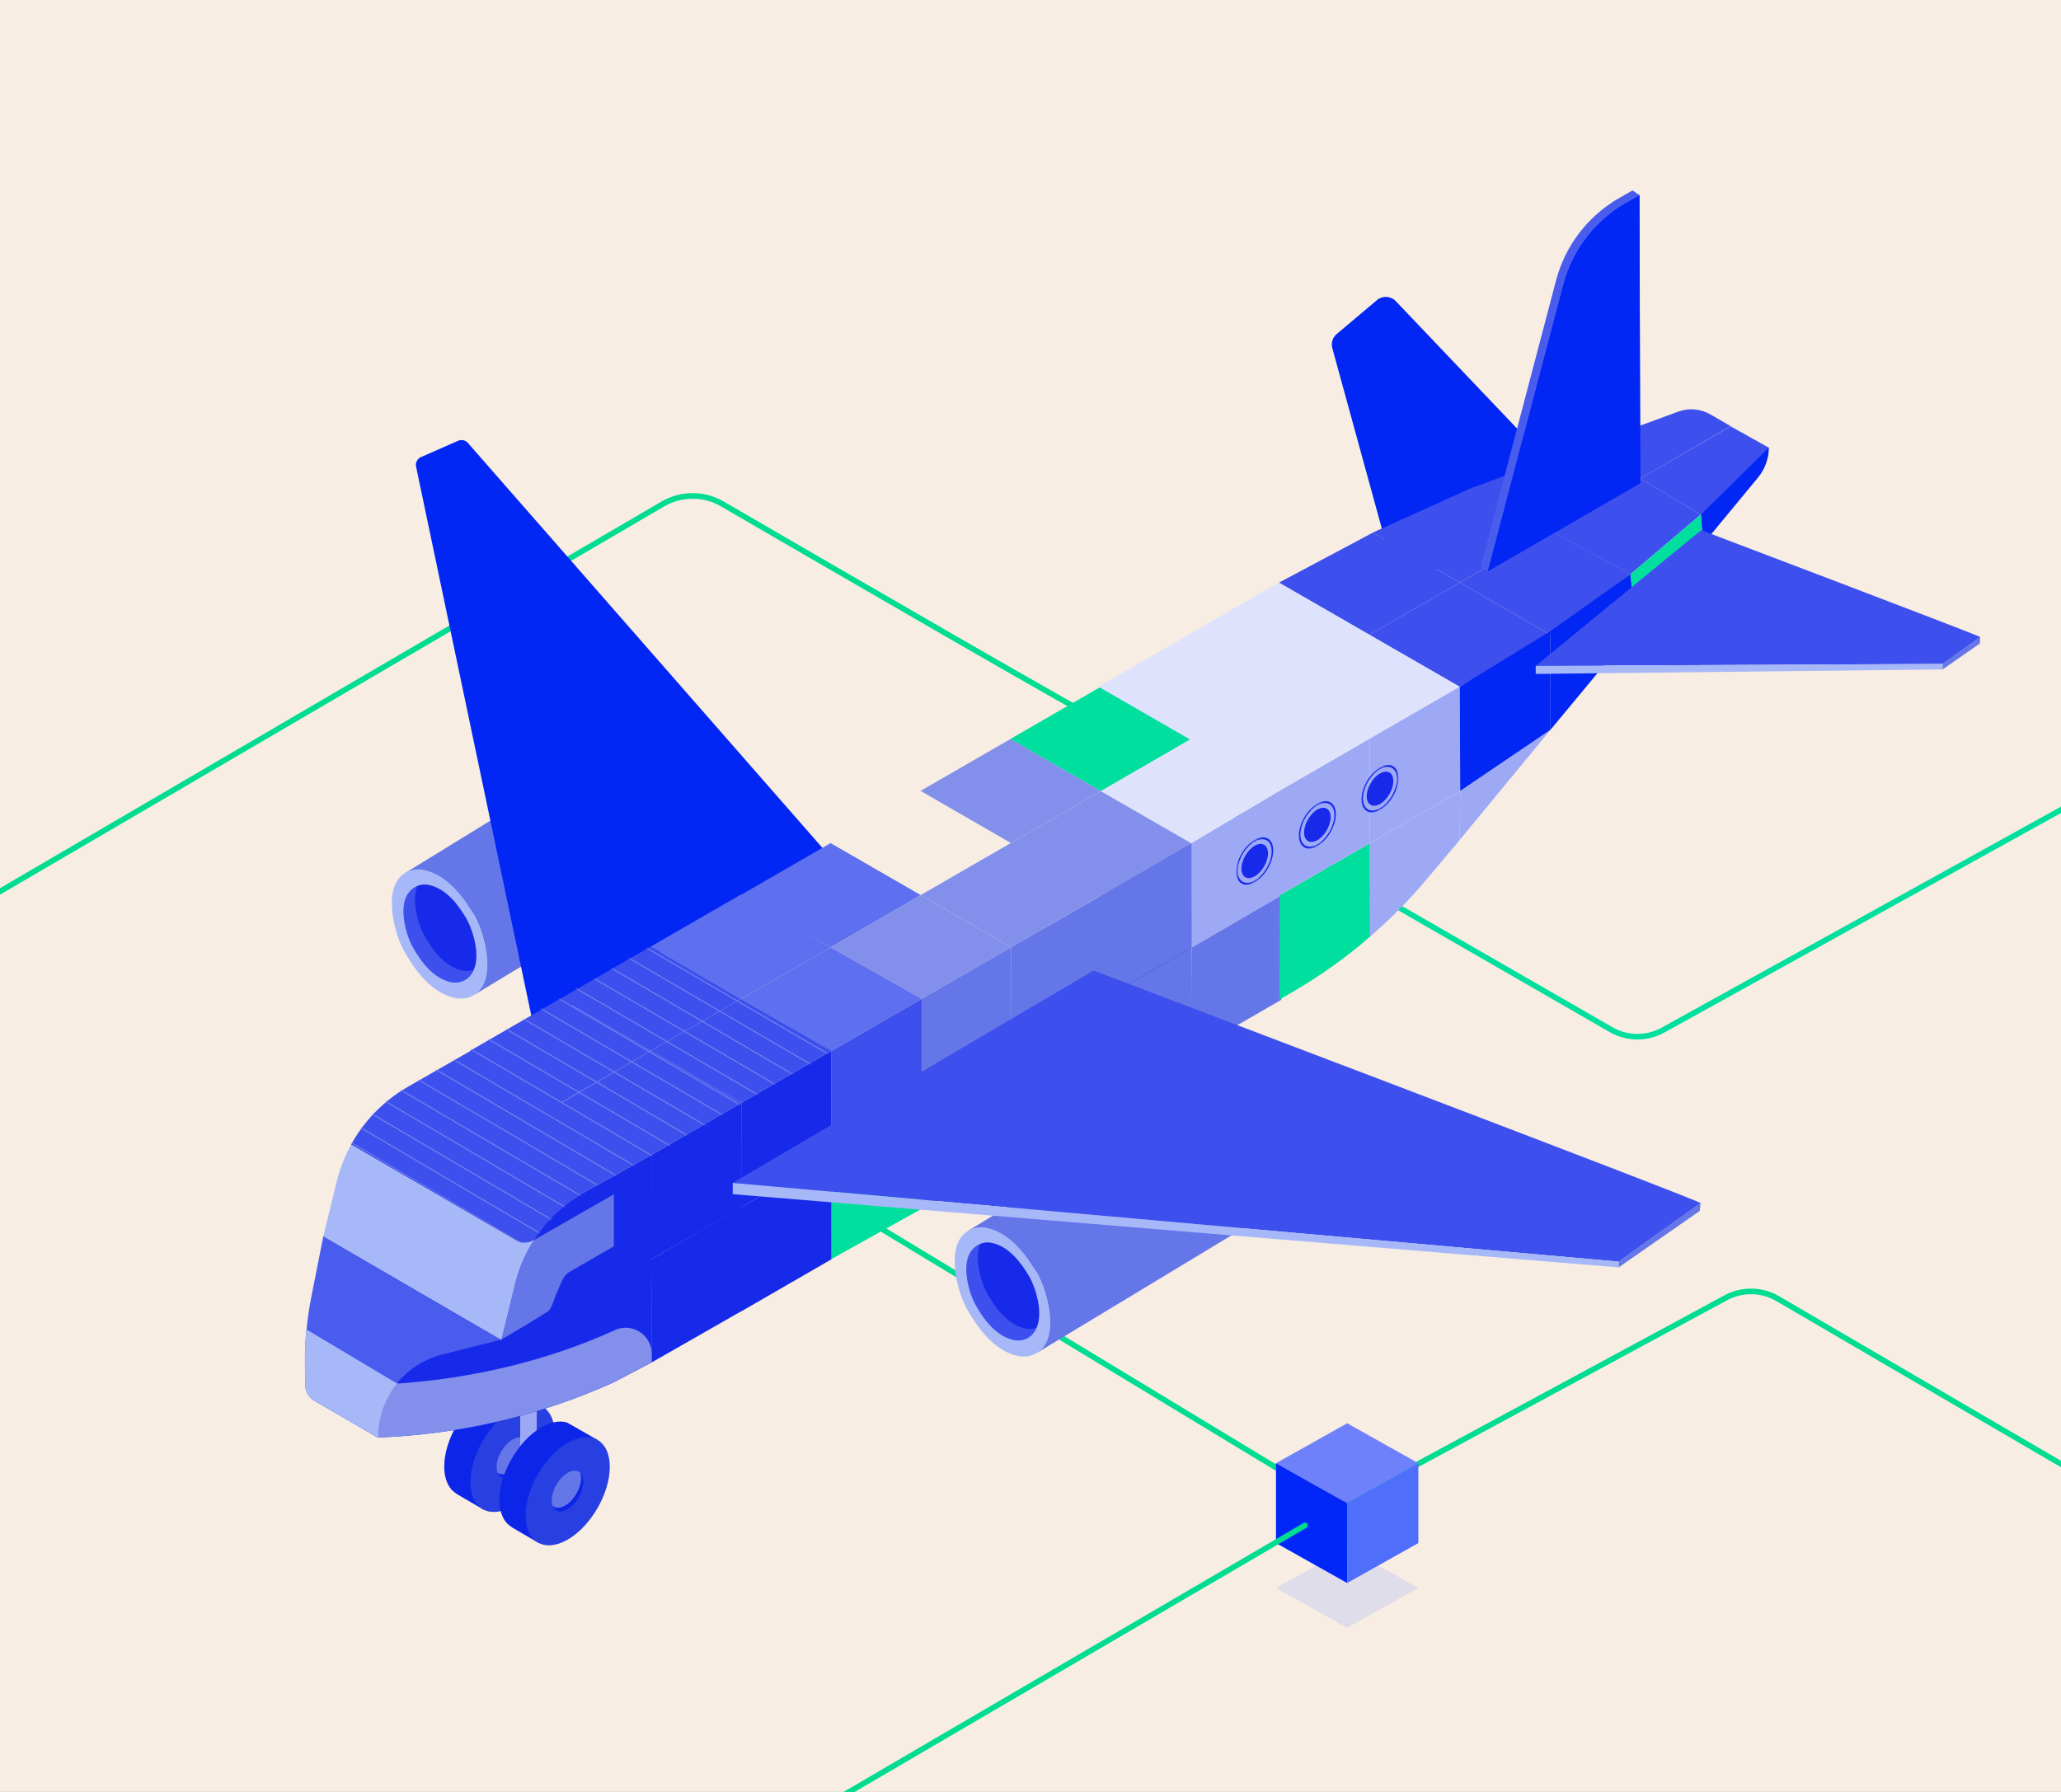 <svg xmlns="http://www.w3.org/2000/svg" width="736" height="640" viewBox="0 0 736 640" fill="none"><rect x="0" y="0" width="736" height="640" fill="#333333" stroke="none"/><g clip-path="url(#clip0_923_17290)"><rect width="736" height="640" fill="#F7EDE2"></rect><path d="M845.22 492.243L779.918 536.329C773.957 540.356 766.221 540.587 760.029 536.925L634.826 463.813C629.133 460.492 622.114 460.371 616.299 463.509L476.888 538.811" stroke="#00DC91" stroke-width="2" stroke-miterlimit="10" stroke-linecap="round"></path><path d="M395.722 258.954C392.62 258.176 291.456 199.467 257.965 179.991C251.384 176.159 243.246 176.171 236.664 180.015L-308 498.447" stroke="#00DC91" stroke-width="2" stroke-miterlimit="10" stroke-linecap="round"></path><path d="M313 437.78L483.566 541.049" stroke="#00DC91" stroke-width="2" stroke-miterlimit="10" stroke-linecap="round"></path><path d="M455.671 522.595L481.047 536.852L506.508 522.595L481.084 508.337L455.671 522.595Z" fill="#6E80FA"></path><g style="mix-blend-mode:multiply"><g style="mix-blend-mode:multiply" opacity="0.3"><path d="M455.671 567.155L481.047 581.412L506.508 567.155L481.084 552.898L455.671 567.155Z" fill="#ABB7FB"></path></g></g><path d="M455.671 522.595V551.109L481.084 565.379L481.047 536.852L455.671 522.595Z" fill="#0027F8"></path><path d="M481.048 536.852L481.084 565.379L506.509 551.109V522.595L481.048 536.852Z" fill="#4F6FFA"></path><path d="M466.024 544.808L-179.963 922.52" stroke="#00DC91" stroke-width="2" stroke-miterlimit="10" stroke-linecap="round"></path><path d="M429.358 283.686L575.351 367.758C581.081 371.055 588.112 371.104 593.878 367.904L766.39 272.409" stroke="#00DF9D" stroke-width="2" stroke-miterlimit="10" stroke-linecap="round"></path><path d="M556.021 168.045L498.493 107.609C496.705 105.687 493.724 105.505 491.717 107.196L477.35 119.3C475.903 120.516 475.282 122.451 475.757 124.275L500.257 213.518L556.021 168.057V168.045Z" fill="#0226F4"></path><path d="M193.87 502.486L187.702 513.276L179.344 527.886L172.836 539.273L163.043 533.555V533.47C160.331 531.901 158.64 528.555 158.64 523.799C158.64 514.274 165.403 502.595 173.676 497.839C177.143 495.844 180.342 495.369 182.897 496.197L193.87 502.486Z" fill="#0D25E9"></path><path d="M167.995 529.334C167.995 519.809 174.759 508.13 183.031 503.374C191.303 498.617 198.067 502.51 198.067 512.011C198.067 521.512 191.303 533.202 183.031 537.971C174.759 542.74 167.995 538.859 167.995 529.334Z" fill="#283FE1"></path><path d="M177.338 523.957C177.338 520.344 179.905 515.928 183.031 514.128C186.158 512.327 188.724 513.799 188.724 517.4C188.724 521.001 186.158 525.429 183.031 527.229C179.905 529.042 177.338 527.57 177.338 523.957Z" fill="#6576E8"></path><path d="M188.712 517.4C188.712 521.001 186.145 525.417 183.019 527.229C180.525 528.665 178.396 528.032 177.63 525.879C178.676 526.816 180.294 526.865 182.107 525.818C185.233 524.006 187.8 519.578 187.8 515.989C187.8 515.259 187.69 514.614 187.496 514.079C188.262 514.748 188.712 515.892 188.712 517.4Z" fill="#0D25E9"></path><path d="M191.679 458.339H185.755V529.821H191.679V458.339Z" fill="#9EA9F5"></path><path d="M213.565 514.395L207.397 525.186L199.04 539.796L192.532 551.182L182.739 545.465V545.38C180.026 543.81 178.335 540.465 178.335 535.709C178.335 526.183 185.099 514.505 193.371 509.748C196.838 507.753 200.037 507.279 202.592 508.106L213.565 514.395Z" fill="#0D25E9"></path><path d="M187.69 541.244C187.69 531.718 194.454 520.04 202.726 515.283C210.999 510.527 217.762 514.42 217.762 523.921C217.762 533.421 210.999 545.112 202.726 549.881C194.454 554.649 187.69 550.769 187.69 541.244Z" fill="#283FE1"></path><path d="M197.033 535.867C197.033 532.254 199.6 527.838 202.726 526.037C205.853 524.237 208.42 525.709 208.42 529.31C208.42 532.911 205.853 537.339 202.726 539.139C199.6 540.939 197.033 539.48 197.033 535.867Z" fill="#6576E8"></path><path d="M208.419 529.31C208.419 532.911 205.852 537.326 202.726 539.139C200.232 540.574 198.103 539.942 197.337 537.789C198.383 538.725 200.001 538.774 201.814 537.728C204.94 535.915 207.507 531.487 207.507 527.899C207.507 527.169 207.397 526.524 207.203 525.989C207.969 526.658 208.419 527.801 208.419 529.31Z" fill="#0D25E9"></path><path d="M458.007 430.189L457.581 430.445L370.37 483.143C377.864 477.742 374.676 462.852 370.528 454.994C365.82 446.953 346.965 438.911 345.882 439.508L432.144 386.517L432.205 386.48C433.458 385.592 435.003 384.96 436.913 384.655C446.73 385.142 453.384 393.609 458.092 401.65C462.301 409.606 465.914 424.958 458.019 430.165L458.007 430.189Z" fill="#6576E8"></path><path d="M367.828 478.119H367.816C367.475 478.375 367.098 478.594 366.697 478.788C365.139 479.518 363.376 479.616 361.721 479.202C355.164 477.572 350.602 471.064 347.585 465.273C344.982 459.434 342.841 449.118 348.4 445.395L348.863 445.116L348.911 445.091C348.911 445.091 348.924 445.091 348.936 445.079C350.529 444.191 352.439 444.069 354.215 444.495C360.261 445.967 364.531 451.551 367.658 456.904C370.772 462.791 373.448 474.081 367.828 478.131V478.119Z" fill="#3D50ED"></path><path d="M370.516 455.006C366.818 448.692 361.04 440.444 352.451 438.571C350.298 438.096 348.011 438.327 346.077 439.386C346.077 439.386 346.053 439.386 346.04 439.398L345.98 439.435L345.383 439.799C338.389 444.483 341.065 457.341 343.753 464.203C344.118 465.151 344.568 466.112 345.067 467.037C350.371 476.781 356.405 482.547 363.023 484.19C365.237 484.737 367.499 484.555 369.409 483.667C369.932 483.423 370.407 483.143 370.845 482.827L370.894 482.791C377.949 477.706 374.847 463.193 370.504 455.006H370.516ZM367.621 477.353L367.585 477.377C367.244 477.621 366.891 477.827 366.514 477.998C365.091 478.655 363.449 478.8 361.782 478.387C356.648 477.11 351.977 472.487 347.902 464.677C345.286 458.801 343.315 448.802 348.571 445.274L349.094 444.957C350.018 444.447 351.089 444.179 352.22 444.179C352.841 444.179 353.473 444.264 354.106 444.41C360.432 445.943 364.677 452.123 367.305 456.624C370.541 462.731 372.864 473.521 367.621 477.353Z" fill="#A7B8F9"></path><path d="M368.035 476.915L367.998 476.939C367.658 477.183 367.305 477.389 366.928 477.56C365.505 478.217 363.862 478.363 362.196 477.949C357.062 476.672 352.391 472.049 348.315 464.239C345.7 458.363 343.729 448.364 348.985 444.836L349.508 444.519C350.432 444.009 351.503 443.741 352.634 443.741C353.254 443.741 353.887 443.826 354.52 443.972C360.845 445.505 365.091 451.685 367.719 456.186C370.955 462.293 373.278 473.083 368.035 476.915Z" fill="#172AE9"></path><path d="M370.115 474.226C369.604 475.54 368.813 476.647 367.682 477.475C367.341 477.73 366.976 477.937 366.575 478.119C365.03 478.849 363.29 478.947 361.66 478.533C355.845 477.085 351.624 471.757 348.668 466.55C347.926 465.249 347.293 463.886 346.795 462.475C344.726 456.599 343.705 448.376 348.522 445.152L348.972 444.872L349.021 444.848C349.325 444.678 349.653 444.532 350.006 444.386C348.121 449.069 349.836 456.186 351.831 460.662C354.811 466.38 359.312 472.803 365.784 474.409C367.22 474.762 368.74 474.725 370.127 474.226H370.115Z" fill="#3D50ED"></path><path d="M257.005 302.359L256.579 302.615L169.368 355.313C176.862 349.912 173.674 335.022 169.526 327.164C164.818 319.122 145.963 311.081 144.88 311.678L231.142 258.687L231.203 258.65C232.456 257.762 234.001 257.13 235.911 256.825C245.728 257.312 252.382 265.779 257.09 273.82C261.299 281.776 264.912 297.128 257.017 302.335L257.005 302.359Z" fill="#6576E8"></path><path d="M166.826 350.289H166.814C166.473 350.545 166.096 350.764 165.695 350.958C164.138 351.688 162.374 351.786 160.719 351.372C154.162 349.742 149.6 343.234 146.583 337.443C143.98 331.604 141.839 321.288 147.398 317.565L147.861 317.286L147.909 317.261C147.909 317.261 147.922 317.261 147.934 317.249C149.527 316.361 151.437 316.239 153.213 316.665C159.259 318.137 163.529 323.721 166.656 329.073C169.77 334.961 172.446 346.25 166.826 350.301V350.289Z" fill="#3D50ED"></path><path d="M169.514 327.164C165.816 320.85 160.038 312.602 151.449 310.729C149.296 310.254 147.009 310.485 145.075 311.544C145.075 311.544 145.051 311.544 145.038 311.556L144.978 311.592L144.382 311.957C137.387 316.641 140.063 329.499 142.751 336.36C143.116 337.309 143.566 338.27 144.065 339.195C149.369 348.939 155.403 354.705 162.021 356.347C164.235 356.895 166.498 356.712 168.407 355.824C168.931 355.581 169.405 355.301 169.843 354.985L169.892 354.948C176.947 349.863 173.845 335.351 169.502 327.164H169.514ZM166.607 349.523L166.571 349.547C166.23 349.791 165.877 349.997 165.5 350.168C164.077 350.825 162.434 350.971 160.768 350.557C155.634 349.28 150.963 344.657 146.888 336.847C144.272 330.971 142.301 320.972 147.557 317.444L148.08 317.127C149.004 316.616 150.075 316.349 151.206 316.349C151.827 316.349 152.459 316.434 153.092 316.58C159.417 318.113 163.663 324.293 166.291 328.794C169.527 334.901 171.85 345.691 166.607 349.523Z" fill="#A7B8F9"></path><path d="M167.033 349.085L166.996 349.109C166.656 349.353 166.303 349.559 165.926 349.73C164.503 350.387 162.86 350.533 161.194 350.119C156.06 348.842 151.389 344.219 147.314 336.409C144.698 330.533 142.727 320.534 147.983 317.006L148.506 316.689C149.43 316.179 150.501 315.911 151.632 315.911C152.252 315.911 152.885 315.996 153.518 316.142C159.843 317.675 164.089 323.855 166.717 328.356C169.953 334.463 172.276 345.253 167.033 349.085Z" fill="#172AE9"></path><path d="M169.113 346.396C168.602 347.71 167.811 348.817 166.68 349.645C166.339 349.9 165.974 350.107 165.573 350.289C164.028 351.019 162.288 351.116 160.658 350.703C154.843 349.255 150.622 343.927 147.666 338.72C146.924 337.419 146.291 336.056 145.793 334.645C143.724 328.769 142.703 320.546 147.52 317.322L147.97 317.042L148.019 317.018C148.323 316.848 148.651 316.702 149.004 316.556C147.119 321.239 148.834 328.356 150.829 332.832C153.809 338.55 158.31 344.973 164.782 346.579C166.218 346.932 167.738 346.895 169.125 346.396H169.113Z" fill="#3D50ED"></path><path d="M294.583 303.843L167.312 158.459C166.485 157.279 164.928 156.853 163.614 157.425L150.33 163.252C148.967 163.848 148.237 165.357 148.614 166.804L190.657 367.126L294.595 303.843H294.583Z" fill="#0226F4"></path><path d="M425.321 263.942L393.108 282.567L360.798 263.942L393.059 245.317L425.321 263.942Z" fill="#00DF9D"></path><path d="M393.107 282.567L360.894 301.191L328.584 282.567L360.846 263.942L393.107 282.567Z" fill="#8290EB"></path><path d="M361.04 301.13L328.778 319.682L296.517 301.13L328.778 282.494L361.04 301.13Z" fill="#F7EDE2"></path><path d="M328.779 319.682L296.651 338.38L264.353 319.755L296.614 301.13L328.779 319.682Z" fill="#5E6FF0"></path><path d="M296.651 338.38L264.633 356.737L232.322 338.112L264.584 319.487L296.651 338.38Z" fill="#5E6FF0"></path><path d="M264.632 356.737L232.407 375.288L200.108 356.664L232.37 338.039L264.632 356.737Z" fill="#3D50ED"></path><path d="M232.408 375.288L200.195 393.913L167.896 375.288L200.109 356.664L232.408 375.288Z" fill="#3D50ED"></path><path d="M457.582 319.816L425.369 338.441L393.059 319.816L425.32 301.191L457.582 319.816Z" fill="#8290EB"></path><path d="M457.583 319.816V357.065L425.321 375.69L425.516 338.441L457.583 319.816Z" fill="#6576E8"></path><path d="M425.369 338.441L425.32 375.69L393.059 357.065V319.816L425.369 338.441Z" fill="#0D25E9"></path><path d="M425.515 338.441V375.69L393.254 394.314L393.303 357.065L425.515 338.441Z" fill="#6576E8"></path><path d="M456.876 282.494L425.418 301.191L393.107 282.567L425.369 263.942L456.876 282.494Z" fill="#DEE3FB"></path><path d="M456.876 282.494L457.63 319.816L425.514 338.441L425.466 301.167L456.876 282.494Z" fill="#9EA9F5"></path><path d="M425.418 301.191L393.205 319.816L360.895 301.191L393.108 282.567L425.418 301.191Z" fill="#8290EB"></path><path d="M425.466 301.167L425.515 338.441L393.253 357.065L393.302 319.816L425.466 301.167Z" fill="#6576E8"></path><path d="M488.993 226.62L456.78 245.244L424.481 226.62L456.731 207.995L488.993 226.62Z" fill="#DEE2FC"></path><path d="M456.779 245.256L424.566 263.881L392.256 245.256L424.518 226.632L456.779 245.256Z" fill="#DEE2FC"></path><path d="M521.449 282.494L521.254 300.036L509.369 314.159C503.189 321.519 496.425 328.356 489.187 334.596C489.138 334.657 489.065 334.718 489.017 334.755L489.187 301.143L521.449 282.506V282.494Z" fill="#9EA9F5"></path><path d="M553.71 260.633L521.254 300.023L521.449 282.494L553.71 260.633Z" fill="#9EA9F5"></path><path d="M489.186 301.13V334.596C489.137 334.657 489.064 334.718 489.016 334.755C480.67 341.968 471.656 348.404 462.107 353.975L456.937 357.004L456.985 319.767L489.198 301.143L489.186 301.13Z" fill="#00DF9D"></path><path d="M521.303 245.256L489.09 263.869L456.779 245.256L489.041 226.62L521.303 245.256Z" fill="#DEE2FC"></path><path d="M521.302 245.256L521.448 282.494L489.186 301.13L489.138 263.845L521.302 245.256Z" fill="#9EA9F5"></path><path d="M489.091 263.869L456.878 282.494L424.567 263.869L456.78 245.244L489.091 263.869Z" fill="#DEE3FB"></path><path d="M489.139 263.845L489.187 301.13L456.926 319.755L456.877 282.494L489.139 263.845Z" fill="#9EA9F5"></path><path d="M553.516 189.443L521.303 208.068L490.209 190.222L526.303 173.909L553.516 189.443Z" fill="#3D50ED"></path><path d="M521.303 208.068L489.09 226.693L456.779 208.068L490.257 190.222L521.303 208.068Z" fill="#3D50ED"></path><path d="M582.297 205.075L553.612 226.693L521.302 208.068L553.563 189.443L582.297 205.075Z" fill="#3D50ED"></path><path d="M582.297 205.075L584.073 224.041L553.709 260.633L553.66 225.415L582.297 205.075Z" fill="#0226F4"></path><path d="M585.752 170.916L553.539 189.541L526.277 174.018L566.385 159.14L585.752 170.916Z" fill="#3D50ED"></path><path d="M607.357 183.787L582.249 205.1L553.479 189.468L585.728 170.843L607.357 183.787Z" fill="#3D50ED"></path><path d="M607.358 183.787L608.732 202.606L584.123 223.98L582.298 205.075L607.358 183.787Z" fill="#00DF9D"></path><path d="M618.052 152.194L585.753 170.916L566.387 159.128L599.33 147.012C603.101 145.625 607.285 145.99 610.765 147.997L618.052 152.206V152.194Z" fill="#3D50ED"></path><path d="M631.675 159.907L607.431 183.835L585.765 170.892L618.026 152.267L631.675 159.907Z" fill="#3D50ED"></path><path d="M553.613 226.693L521.303 245.257L489.09 226.693L521.303 208.068L553.613 226.693Z" fill="#3D50ED"></path><path d="M553.663 225.415L553.711 260.633L521.45 282.494L521.304 245.257L553.663 225.415Z" fill="#0226F4"></path><path d="M393.253 357.004V394.254L360.991 412.878L361.028 375.629L393.253 357.004Z" fill="#6576E8"></path><path d="M361.114 375.495V412.744L328.949 431.819L329.156 393.986L361.114 375.495Z" fill="#172AE9"></path><path d="M393.303 319.682L361.077 338.307L328.779 319.682L361.041 301.057L393.303 319.682Z" fill="#8290EB"></path><path d="M393.302 319.755V357.004L361.04 375.629L361.077 338.307L393.302 319.755Z" fill="#6576E8"></path><path d="M361.076 338.307L329.155 356.737L296.65 338.38L328.778 319.682L361.076 338.307Z" fill="#8290EB"></path><path d="M361.075 338.307L361.185 375.629L329.154 393.986V356.737L361.075 338.307Z" fill="#6576E8"></path><path d="M329.155 393.986L328.948 431.819L296.82 449.726L296.869 412.477L329.155 393.986Z" fill="#00DF9D"></path><path d="M329.155 356.737L296.93 375.361L264.632 356.737L296.65 338.38L329.155 356.737Z" fill="#5E6FF0"></path><path d="M296.893 412.611L296.929 375.361L329.154 356.737V393.986L296.893 412.611Z" fill="#3D50ED"></path><path d="M296.881 412.538V449.787L264.632 468.412L264.668 431.162L296.881 412.538Z" fill="#172AE9"></path><path d="M264.755 431.041V468.29L232.858 486.525L232.566 449.799L264.755 431.041Z" fill="#172AE9"></path><path d="M296.931 375.288L264.718 393.913L232.42 375.288L264.633 356.737L296.931 375.288Z" fill="#3D50ED"></path><path d="M296.93 375.288V412.538L264.681 431.162L264.717 393.913L296.93 375.288Z" fill="#172AE9"></path><path d="M264.718 393.913L232.602 412.55L200.304 393.925L232.407 375.288L264.718 393.913Z" fill="#3D50ED"></path><path d="M264.717 393.913L264.814 431.174L232.564 449.799L232.601 412.55L264.717 393.913Z" fill="#172AE9"></path><path d="M607.286 429.69L606.994 432.488L578.017 452.67V450.602L607.286 429.69Z" fill="#6576E8"></path><path d="M261.664 422.476L578.015 450.602L607.272 429.703C608.087 429.119 391.039 346.834 391.039 346.834C390.601 346.676 390.115 346.761 389.774 347.078L261.664 422.489V422.476Z" fill="#3D50ED"></path><path d="M261.664 422.476V426.503L578.015 452.67V450.602L261.664 422.476Z" fill="#A7B8F9"></path><path d="M608.173 194.322L627.795 170.563C630.301 167.522 631.676 163.714 631.676 159.773L607.443 183.689L608.173 194.322Z" fill="#0226F4"></path><path d="M707.147 227.532L707.014 229.831L693.705 239.101V237.13L707.147 227.532Z" fill="#6576E8"></path><path d="M548.419 237.824L693.706 237.13L707.148 227.532C707.525 227.264 607.845 189.468 607.845 189.468C607.65 189.395 607.419 189.431 607.261 189.577L548.419 237.812V237.824Z" fill="#3D50ED"></path><path d="M548.419 237.824V240.695L693.706 239.101V237.13L548.419 237.824Z" fill="#A7B8F9"></path><path d="M232.662 412.501L209.706 425.226C202.018 429.508 195.595 435.554 190.899 442.78C187.967 447.281 185.693 452.232 184.196 457.487V457.524C184.014 458.132 183.856 458.74 183.71 459.361L183.856 458.765C184.002 458.169 184.16 457.56 184.33 456.964V456.94C185.753 451.94 187.894 447.22 190.668 442.914L187.298 444.836L125.366 408.827C130.062 400.275 137.069 393.086 145.694 388.135L168.917 374.814L232.662 412.501Z" fill="#3D50ED"></path><path d="M142.227 494.506L134.904 513.41L112.375 500.308C110.319 499.116 109.053 496.926 109.041 494.554L108.98 486.002V485.333C108.98 481.854 109.139 478.399 109.467 474.932L142.227 494.506Z" fill="#3D50ED"></path><path d="M179.039 478.436L160.816 486.392L142.24 494.506L109.479 474.932C109.832 471.076 110.38 467.232 111.134 463.412L115.465 441.478L179.027 478.423L179.039 478.436Z" fill="#495CEE"></path><path d="M232.857 486.525L219.208 493.691C192.676 505.673 164.064 512.364 134.978 513.41V513.228C134.978 499.311 144.43 487.158 157.945 483.764L179.027 478.448L179.343 477.17L183.698 459.373L183.844 458.777C183.99 458.181 184.149 457.573 184.319 456.977V456.952C185.742 451.952 187.883 447.232 190.657 442.926C195.292 435.724 201.666 429.69 209.306 425.457L209.695 425.238L232.65 412.513L232.845 486.537L232.857 486.525Z" fill="#172AE9"></path><path d="M232.748 486.525L219.099 493.691C192.652 505.637 164.137 512.327 135.136 513.398C134.953 513.398 134.771 513.361 134.625 513.264L112.278 500.308C110.222 499.116 108.957 496.926 108.945 494.554L108.884 486.002V485.333C108.884 481.854 109.042 478.399 109.37 474.932L135.209 490.369L140.914 493.776C141.352 494.043 141.863 494.165 142.374 494.128C168.711 492.255 195.012 486.16 219.099 475.285C225.291 472.037 232.724 476.514 232.736 483.508V486.525H232.748Z" fill="#8290EB"></path><path d="M184.319 456.964L184.198 457.487V457.524L179.38 477.183H179.344L183.699 459.361L183.845 458.765C183.991 458.169 184.149 457.56 184.319 456.964Z" fill="#A7B8F9"></path><path d="M190.657 442.914C187.883 447.22 185.742 451.94 184.331 456.94V456.964C184.149 457.56 183.99 458.169 183.844 458.765L183.698 459.361L179.343 477.158L179.027 478.436L115.465 441.49L120.246 421.966C120.659 420.287 121.146 418.62 121.718 417.002C122.703 414.168 123.92 411.443 125.367 408.84L183.942 442.902C186.022 444.106 188.577 444.118 190.657 442.926V442.914Z" fill="#A7B8F9"></path><path d="M219.208 426.564V445.128L203.429 454.239C202.736 454.641 202.091 455.249 201.532 456.003C201.471 456.088 201.398 456.186 201.349 456.271C201.057 456.697 200.79 457.171 200.583 457.67L199.78 459.519L199.658 459.823L198.259 463.047L197.785 464.592L197.019 466.392C196.812 466.867 196.556 467.329 196.264 467.755C196.216 467.84 196.143 467.937 196.082 468.01C195.534 468.764 179.051 478.423 179.051 478.423L184.343 456.928C185.754 451.928 187.895 447.208 190.668 442.902L190.899 442.768L219.208 426.564Z" fill="#6576E8"></path><path d="M585.764 172.583L531.276 204.041L532.237 200.368L558.173 101.807C561.446 89.398 569.548 78.815 580.666 72.404L582.966 71.09L585.435 69.667H585.447L585.739 172.583H585.764Z" fill="#172AE9"></path><path d="M583.257 170.904L532.249 200.368L558.185 101.807C561.457 89.398 569.559 78.815 580.678 72.404L582.977 71.09V72.392L583.257 170.904Z" fill="#0226F4"></path><path d="M585.473 69.654L585.765 172.583L531.277 204.041L558.308 101.356C561.495 89.24 569.415 78.9 580.278 72.647L585.473 69.654Z" fill="#0226F4"></path><path d="M585.473 69.667L580.68 72.416C569.561 78.815 561.459 89.398 558.187 101.819L531.277 204.054L528.771 202.387L555.681 100.152C558.953 87.732 567.055 77.148 578.186 70.749L582.979 68L585.473 69.679V69.667Z" fill="#495CEE"></path><mask id="mask0_923_17290" style="mask-type:luminance" maskUnits="userSpaceOnUse" x="441" y="270" width="59" height="49"><path d="M441.486 318.904L441.449 303.746L499.391 270.292L499.44 285.45L441.486 318.904Z" fill="white"></path></mask><g mask="url(#mask0_923_17290)"><path d="M448.067 302.055C445.439 303.563 443.322 307.237 443.322 310.254C443.322 313.271 445.476 314.475 448.091 312.967C450.706 311.459 452.823 307.785 452.823 304.78C452.823 301.763 450.67 300.559 448.067 302.067" fill="#172AE9"></path><path d="M470.427 289.148C467.799 290.656 465.694 294.33 465.694 297.335C465.694 300.352 467.835 301.556 470.451 300.048C473.078 298.539 475.183 294.865 475.183 291.861C475.183 288.856 473.042 287.639 470.427 289.148Z" fill="#172AE9"></path><path d="M492.81 276.229C490.182 277.737 488.065 281.411 488.065 284.428C488.065 287.445 490.219 288.649 492.834 287.141C495.462 285.632 497.566 281.958 497.566 278.954C497.566 275.937 495.425 274.732 492.81 276.241" fill="#172AE9"></path><path d="M448.091 314.488C444.734 316.422 442.009 314.853 441.997 311.021C441.985 307.189 444.697 302.493 448.043 300.559C451.388 298.624 454.113 300.182 454.125 304.026C454.125 307.87 451.425 312.566 448.079 314.5M448.055 299.926C444.418 302.031 441.462 307.14 441.474 311.325C441.486 315.509 444.466 317.188 448.104 315.096C451.741 313.003 454.697 307.882 454.685 303.709C454.673 299.537 451.692 297.846 448.067 299.938" fill="#172AE9"></path><path d="M470.463 301.568C467.117 303.503 464.392 301.933 464.38 298.089C464.38 294.245 467.081 289.561 470.426 287.627C473.771 285.693 476.509 287.25 476.521 291.082C476.521 294.926 473.808 299.634 470.475 301.556M470.426 287.019C466.789 289.124 463.833 294.233 463.845 298.405C463.857 302.578 466.825 304.281 470.463 302.177C474.1 300.072 477.056 294.963 477.044 290.79C477.032 286.618 474.063 284.914 470.426 287.019Z" fill="#172AE9"></path><path d="M492.835 288.649C489.477 290.583 486.752 289.014 486.74 285.182C486.728 281.35 489.441 276.654 492.786 274.72C496.131 272.786 498.856 274.343 498.868 278.187C498.868 282.031 496.168 286.727 492.822 288.661M492.798 274.1C489.161 276.204 486.205 281.314 486.217 285.486C486.217 289.671 489.197 291.362 492.835 289.257C496.46 287.165 499.428 282.044 499.416 277.871C499.404 273.698 496.423 272.007 492.798 274.1Z" fill="#172AE9"></path></g><mask id="mask1_923_17290" style="mask-type:luminance" maskUnits="userSpaceOnUse" x="125" y="338" width="172" height="107"><path d="M296.93 375.288L264.717 393.901L232.601 412.538L209.719 425.214C202.031 429.496 195.608 435.542 190.912 442.768L190.681 442.902L186.727 444.24L125.379 408.815C130.075 400.263 137.082 393.074 145.707 388.123L168.005 375.325L167.908 375.276L200.121 356.664L232.382 338.039L264.632 356.725L296.942 375.288H296.93Z" fill="white"></path></mask><g mask="url(#mask1_923_17290)"><path d="M102.945 409.496L179.694 454.762" stroke="#7685F1" stroke-width="0.34" stroke-miterlimit="10"></path><path d="M109.162 405.835L185.923 451.101" stroke="#7685F1" stroke-width="0.34" stroke-miterlimit="10"></path><path d="M115.366 402.185L192.164 447.439" stroke="#7685F1" stroke-width="0.34" stroke-miterlimit="10"></path><path d="M121.582 398.536L198.404 443.777" stroke="#7685F1" stroke-width="0.34" stroke-miterlimit="10"></path><path d="M127.798 394.874L204.632 440.116" stroke="#7685F1" stroke-width="0.34" stroke-miterlimit="10"></path><path d="M134.015 391.225L210.873 436.454" stroke="#7685F1" stroke-width="0.34" stroke-miterlimit="10"></path><path d="M140.219 387.575L217.102 432.792" stroke="#7685F1" stroke-width="0.34" stroke-miterlimit="10"></path><path d="M146.436 383.913L223.343 429.131" stroke="#7685F1" stroke-width="0.34" stroke-miterlimit="10"></path><path d="M152.652 380.264L229.572 425.469" stroke="#7685F1" stroke-width="0.34" stroke-miterlimit="10"></path><path d="M158.855 376.602L235.811 421.807" stroke="#7685F1" stroke-width="0.34" stroke-miterlimit="10"></path><path d="M165.072 372.953L242.04 418.146" stroke="#7685F1" stroke-width="0.34" stroke-miterlimit="10"></path><path d="M171.288 369.303L248.281 414.484" stroke="#7685F1" stroke-width="0.34" stroke-miterlimit="10"></path><path d="M177.505 365.642L254.522 410.822" stroke="#7685F1" stroke-width="0.34" stroke-miterlimit="10"></path><path d="M183.708 361.992L260.749 407.161" stroke="#7685F1" stroke-width="0.34" stroke-miterlimit="10"></path><path d="M189.925 358.343L266.99 403.499" stroke="#7685F1" stroke-width="0.34" stroke-miterlimit="10"></path><path d="M196.142 354.681L273.219 399.837" stroke="#7685F1" stroke-width="0.34" stroke-miterlimit="10"></path><path d="M202.346 351.031L279.46 396.176" stroke="#7685F1" stroke-width="0.34" stroke-miterlimit="10"></path><path d="M208.562 347.37L285.689 392.514" stroke="#7685F1" stroke-width="0.34" stroke-miterlimit="10"></path><path d="M214.778 343.72L291.929 388.852" stroke="#7685F1" stroke-width="0.34" stroke-miterlimit="10"></path><path d="M220.995 340.071L298.158 385.191" stroke="#7685F1" stroke-width="0.34" stroke-miterlimit="10"></path><path d="M227.198 336.409L304.397 381.529" stroke="#7685F1" stroke-width="0.34" stroke-miterlimit="10"></path><path d="M233.415 332.759L310.626 377.867" stroke="#7685F1" stroke-width="0.34" stroke-miterlimit="10"></path><path d="M239.632 329.098L316.867 374.206" stroke="#7685F1" stroke-width="0.34" stroke-miterlimit="10"></path><path d="M245.836 325.448L323.108 370.544" stroke="#7685F1" stroke-width="0.34" stroke-miterlimit="10"></path><path d="M252.053 321.799L329.337 366.882" stroke="#7685F1" stroke-width="0.34" stroke-miterlimit="10"></path><path d="M258.268 318.137L335.576 363.221" stroke="#7685F1" stroke-width="0.34" stroke-miterlimit="10"></path><path d="M264.484 314.488L341.805 359.559" stroke="#7685F1" stroke-width="0.34" stroke-miterlimit="10"></path></g><path d="M141.765 494.104C137.52 499.359 135.05 506.026 135.05 513.142V513.301C134.928 513.301 134.807 513.252 134.697 513.191L112.35 500.235C110.294 499.043 109.029 496.853 109.017 494.481L108.956 485.929V485.26C108.956 481.781 109.114 478.326 109.443 474.859L135.281 490.296L140.987 493.703C141.145 493.8 141.315 493.873 141.497 493.922L141.777 494.092L141.765 494.104Z" fill="#A7B8F9"></path></g><defs><clipPath id="clip0_923_17290"><rect width="736" height="640" fill="white"></rect></clipPath></defs></svg>